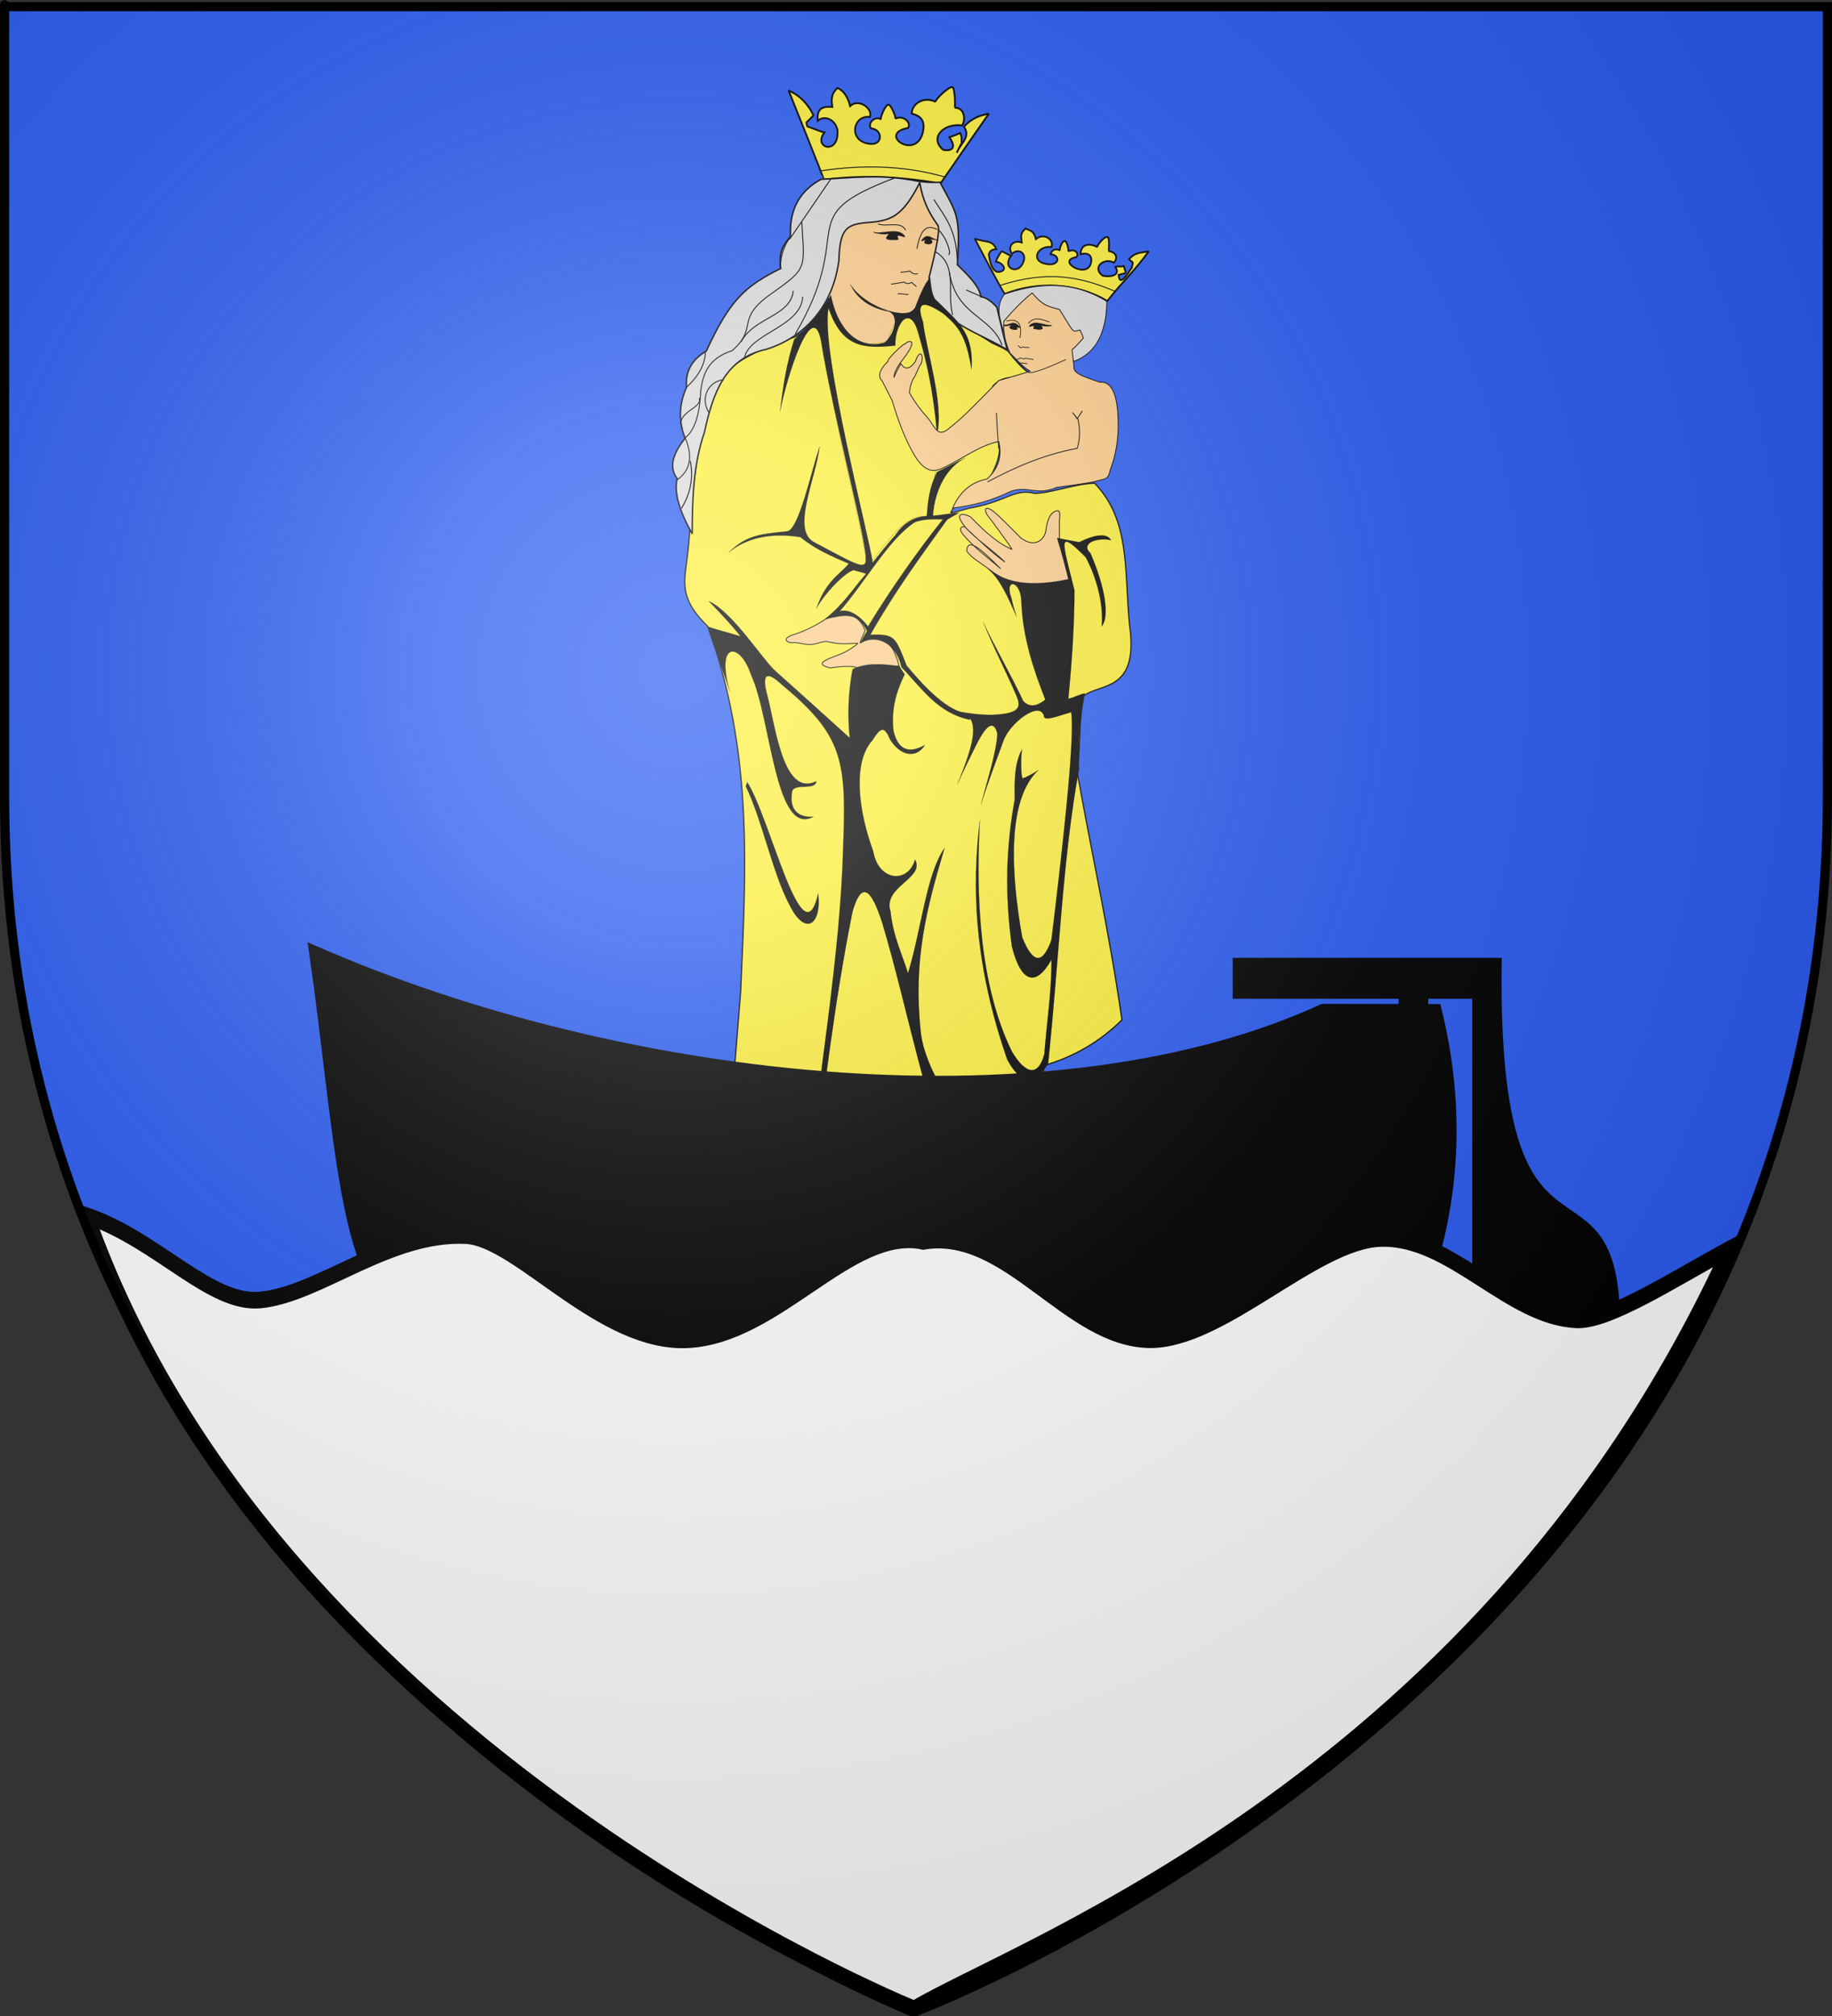 <?xml version="1.0" encoding="UTF-8" standalone="no"?>
<svg
   xmlns:dc="http://purl.org/dc/elements/1.1/"
   xmlns:cc="http://creativecommons.org/ns#"
   xmlns:rdf="http://www.w3.org/1999/02/22-rdf-syntax-ns#"
   xmlns:svg="http://www.w3.org/2000/svg"
   xmlns="http://www.w3.org/2000/svg"
   xmlns:xlink="http://www.w3.org/1999/xlink"
   xmlns:sodipodi="http://sodipodi.sourceforge.net/DTD/sodipodi-0.dtd"
   xmlns:inkscape="http://www.inkscape.org/namespaces/inkscape"
   height="660"
   width="600"
   version="1.0"
   id="svg2"
   sodipodi:version="0.32"
   inkscape:version="0.46"
   sodipodi:docname="Blason Brunembert.svg"
   sodipodi:docbase="D:\Mes documents\Renaud-Notre Lapin"
   inkscape:export-filename="/Users/olivier/Desktop/Blason Rouge/Blason_Vide_3D.png"
   inkscape:export-xdpi="144"
   inkscape:export-ydpi="144"
   inkscape:output_extension="org.inkscape.output.svg.inkscape">
  <rect width="100%" height="100%" fill="#333333" stroke="none"/>
  <sodipodi:namedview
     inkscape:window-height="712"
     inkscape:window-width="1024"
     inkscape:pageshadow="2"
     inkscape:pageopacity="0.0"
     guidetolerance="10.0"
     gridtolerance="10.0"
     objecttolerance="10.0"
     borderopacity="1.0"
     bordercolor="#666666"
     pagecolor="#ffffff"
     id="base"
     showgrid="false"
     height="660px"
     inkscape:zoom="0.76772504"
     inkscape:cx="298.79871"
     inkscape:cy="362.95051"
     inkscape:window-x="58"
     inkscape:window-y="207"
     inkscape:current-layer="g3452" />
  <desc
     id="desc4">Flag of Canton of Valais (Wallis)</desc>
  <defs
     id="defs6">
    <inkscape:perspective
       sodipodi:type="inkscape:persp3d"
       inkscape:vp_x="0 : 330 : 1"
       inkscape:vp_y="0 : 1000 : 0"
       inkscape:vp_z="600 : 330 : 1"
       inkscape:persp3d-origin="300 : 220 : 1"
       id="perspective35" />
    <linearGradient
       id="linearGradient2893">
      <stop
         style="stop-color:white;stop-opacity:0.314;"
         offset="0"
         id="stop2895" />
      <stop
         id="stop2897"
         offset="0.19"
         style="stop-color:white;stop-opacity:0.251;" />
      <stop
         style="stop-color:#6b6b6b;stop-opacity:0.125;"
         offset="0.6"
         id="stop2901" />
      <stop
         style="stop-color:black;stop-opacity:0.125;"
         offset="1"
         id="stop2899" />
    </linearGradient>
    <linearGradient
       id="linearGradient2885">
      <stop
         id="stop2887"
         offset="0"
         style="stop-color:white;stop-opacity:1;" />
      <stop
         style="stop-color:white;stop-opacity:1;"
         offset="0.229"
         id="stop2891" />
      <stop
         id="stop2889"
         offset="1"
         style="stop-color:black;stop-opacity:1;" />
    </linearGradient>
    <linearGradient
       id="linearGradient2955">
      <stop
         id="stop2867"
         offset="0"
         style="stop-color:#fd0000;stop-opacity:1;" />
      <stop
         style="stop-color:#e77275;stop-opacity:0.659;"
         offset="0.5"
         id="stop2873" />
      <stop
         style="stop-color:black;stop-opacity:0.323;"
         offset="1"
         id="stop2959" />
    </linearGradient>
    <radialGradient
       inkscape:collect="always"
       xlink:href="#linearGradient2955"
       id="radialGradient2961"
       cx="225.524"
       cy="218.901"
       fx="225.524"
       fy="218.901"
       r="300"
       gradientTransform="matrix(-4.167939e-4,2.183,-1.884,-3.599562e-4,615.597,-289.121)"
       gradientUnits="userSpaceOnUse" />
    <polygon
       id="star"
       transform="scale(53,53)"
       points="0,-1 0.588,0.809 -0.951,-0.309 0.951,-0.309 -0.588,0.809 0,-1 " />
    <clipPath
       id="clip">
      <path
         d="M 0,-200 L 0,600 L 300,600 L 300,-200 L 0,-200 z "
         id="path10" />
    </clipPath>
    <radialGradient
       inkscape:collect="always"
       xlink:href="#linearGradient2955"
       id="radialGradient1911"
       gradientUnits="userSpaceOnUse"
       gradientTransform="matrix(-4.167939e-4,2.183,-1.884,-3.599562e-4,615.597,-289.121)"
       cx="225.524"
       cy="218.901"
       fx="225.524"
       fy="218.901"
       r="300" />
    <radialGradient
       inkscape:collect="always"
       xlink:href="#linearGradient2955"
       id="radialGradient2865"
       gradientUnits="userSpaceOnUse"
       gradientTransform="matrix(0,1.749,-1.593,-1.049767e-7,551.788,-191.29)"
       cx="225.524"
       cy="218.901"
       fx="225.524"
       fy="218.901"
       r="300" />
    <radialGradient
       inkscape:collect="always"
       xlink:href="#linearGradient2955"
       id="radialGradient2871"
       gradientUnits="userSpaceOnUse"
       gradientTransform="matrix(0,1.386,-1.323,-5.741131e-8,-158.082,-109.541)"
       cx="225.524"
       cy="218.901"
       fx="225.524"
       fy="218.901"
       r="300" />
    <radialGradient
       inkscape:collect="always"
       xlink:href="#linearGradient2893"
       id="radialGradient3163"
       gradientUnits="userSpaceOnUse"
       gradientTransform="matrix(1.353,0,0,1.349,-77.629,-85.747)"
       cx="221.445"
       cy="226.331"
       fx="221.445"
       fy="226.331"
       r="300" />
    <linearGradient
       id="linearGradient4903">
      <stop
         style="stop-color:#ffffff;stop-opacity:0.314"
         offset="0"
         id="stop4905" />
      <stop
         style="stop-color:#ffffff;stop-opacity:0.251"
         offset="0.19"
         id="stop4907" />
      <stop
         style="stop-color:#6b6b6b;stop-opacity:0.125"
         offset="0.6"
         id="stop4909" />
      <stop
         style="stop-color:#000000;stop-opacity:0.125"
         offset="1"
         id="stop4911" />
    </linearGradient>
    <linearGradient
       id="linearGradient4895">
      <stop
         style="stop-color:#ffffff;stop-opacity:1"
         offset="0"
         id="stop4897" />
      <stop
         style="stop-color:#ffffff;stop-opacity:1"
         offset="0.229"
         id="stop4899" />
      <stop
         style="stop-color:#000000;stop-opacity:1"
         offset="1"
         id="stop4901" />
    </linearGradient>
    <linearGradient
       id="linearGradient4887">
      <stop
         style="stop-color:#fd0000;stop-opacity:1"
         offset="0"
         id="stop4889" />
      <stop
         style="stop-color:#e77275;stop-opacity:0.659"
         offset="0.5"
         id="stop4891" />
      <stop
         style="stop-color:#000000;stop-opacity:0.323"
         offset="1"
         id="stop4893" />
    </linearGradient>
    <radialGradient
       cx="225.524"
       cy="218.901"
       r="300"
       fx="225.524"
       fy="218.901"
       id="radialGradient4885"
       xlink:href="#linearGradient2955"
       gradientUnits="userSpaceOnUse"
       gradientTransform="matrix(-4.167939e-4,2.183,-1.884,-3.599562e-4,615.597,-289.121)" />
    <polygon
       points="0,-1 0.588,0.809 -0.951,-0.309 0.951,-0.309 -0.588,0.809 0,-1 "
       transform="scale(53,53)"
       id="polygon4883" />
    <clipPath
       id="clipPath4879">
      <path
         d="M 0,-200 L 0,600 L 300,600 L 300,-200 L 0,-200 z "
         id="path4881" />
    </clipPath>
    <radialGradient
       cx="225.524"
       cy="218.901"
       r="300"
       fx="225.524"
       fy="218.901"
       id="radialGradient4877"
       xlink:href="#linearGradient2955"
       gradientUnits="userSpaceOnUse"
       gradientTransform="matrix(-4.167939e-4,2.183,-1.884,-3.599562e-4,615.597,-289.121)" />
    <radialGradient
       cx="225.524"
       cy="218.901"
       r="300"
       fx="225.524"
       fy="218.901"
       id="radialGradient4875"
       xlink:href="#linearGradient2955"
       gradientUnits="userSpaceOnUse"
       gradientTransform="matrix(0,1.749,-1.593,-1.049767e-7,551.788,-191.29)" />
    <radialGradient
       cx="225.524"
       cy="218.901"
       r="300"
       fx="225.524"
       fy="218.901"
       id="radialGradient4873"
       xlink:href="#linearGradient2955"
       gradientUnits="userSpaceOnUse"
       gradientTransform="matrix(0,1.386,-1.323,-5.741131e-8,-158.082,-109.541)" />
    <radialGradient
       cx="221.445"
       cy="226.331"
       r="300"
       fx="221.445"
       fy="226.331"
       id="radialGradient4871"
       xlink:href="#linearGradient2893"
       gradientUnits="userSpaceOnUse"
       gradientTransform="matrix(1.353,0,0,1.349,-77.629,-85.747)" />
    <radialGradient
       cx="225.524"
       cy="218.901"
       r="300"
       fx="225.524"
       fy="218.901"
       id="radialGradient2249"
       xlink:href="#linearGradient2955"
       gradientUnits="userSpaceOnUse"
       gradientTransform="matrix(0,1.386,-1.323,-5.741131e-8,-158.082,-109.541)" />
    <radialGradient
       cx="225.524"
       cy="218.901"
       r="300"
       fx="225.524"
       fy="218.901"
       id="radialGradient2247"
       xlink:href="#linearGradient2955"
       gradientUnits="userSpaceOnUse"
       gradientTransform="matrix(0,1.749,-1.593,-1.049767e-7,551.788,-191.29)" />
    <radialGradient
       cx="225.524"
       cy="218.901"
       r="300"
       fx="225.524"
       fy="218.901"
       id="radialGradient2245"
       xlink:href="#linearGradient2955"
       gradientUnits="userSpaceOnUse"
       gradientTransform="matrix(-4.167939e-4,2.183,-1.884,-3.599562e-4,615.597,-289.121)" />
    <clipPath
       id="clipPath2241">
      <path
         d="M 0,-200 L 0,600 L 300,600 L 300,-200 L 0,-200 z "
         id="path2243" />
    </clipPath>
    <polygon
       points="0,-1 0.588,0.809 -0.951,-0.309 0.951,-0.309 -0.588,0.809 0,-1 "
       transform="scale(53,53)"
       id="polygon2239" />
    <radialGradient
       cx="225.524"
       cy="218.901"
       r="300"
       fx="225.524"
       fy="218.901"
       id="radialGradient2237"
       xlink:href="#linearGradient2955"
       gradientUnits="userSpaceOnUse"
       gradientTransform="matrix(-4.167939e-4,2.183,-1.884,-3.599562e-4,615.597,-289.121)" />
    <linearGradient
       id="linearGradient2229">
      <stop
         style="stop-color:#fd0000;stop-opacity:1"
         offset="0"
         id="stop2231" />
      <stop
         style="stop-color:#e77275;stop-opacity:0.659"
         offset="0.5"
         id="stop2233" />
      <stop
         style="stop-color:#000000;stop-opacity:0.323"
         offset="1"
         id="stop2235" />
    </linearGradient>
    <linearGradient
       id="linearGradient2221">
      <stop
         style="stop-color:#ffffff;stop-opacity:1"
         offset="0"
         id="stop2223" />
      <stop
         style="stop-color:#ffffff;stop-opacity:1"
         offset="0.229"
         id="stop2225" />
      <stop
         style="stop-color:#000000;stop-opacity:1"
         offset="1"
         id="stop2227" />
    </linearGradient>
    <linearGradient
       id="linearGradient2211">
      <stop
         style="stop-color:#ffffff;stop-opacity:0.314"
         offset="0"
         id="stop2213" />
      <stop
         style="stop-color:#ffffff;stop-opacity:0.251"
         offset="0.19"
         id="stop2215" />
      <stop
         style="stop-color:#6b6b6b;stop-opacity:0.125"
         offset="0.6"
         id="stop2217" />
      <stop
         style="stop-color:#000000;stop-opacity:0.125"
         offset="1"
         id="stop2219" />
    </linearGradient>
    <radialGradient
       cx="221.445"
       cy="226.331"
       r="300"
       fx="221.445"
       fy="226.331"
       id="radialGradient2272"
       xlink:href="#linearGradient2893"
       gradientUnits="userSpaceOnUse"
       gradientTransform="matrix(1.353,0,0,1.349,-79.129,-84.247)" />
    <radialGradient
       cx="221.445"
       cy="226.331"
       r="300"
       fx="221.445"
       fy="226.331"
       id="radialGradient2345"
       xlink:href="#linearGradient2893"
       gradientUnits="userSpaceOnUse"
       gradientTransform="matrix(1.353,0,0,1.349,-79.129,-84.247)" />
    <radialGradient
       inkscape:collect="always"
       xlink:href="#linearGradient2893"
       id="radialGradient2348"
       gradientUnits="userSpaceOnUse"
       gradientTransform="matrix(1.353,0,0,1.349,-79.129,-84.247)"
       cx="221.445"
       cy="226.331"
       fx="221.445"
       fy="226.331"
       r="300" />
    <radialGradient
       inkscape:collect="always"
       xlink:href="#linearGradient2893"
       id="radialGradient2351"
       gradientUnits="userSpaceOnUse"
       gradientTransform="matrix(1.353,0,0,1.349,-79.129,-84.247)"
       cx="221.445"
       cy="226.331"
       fx="221.445"
       fy="226.331"
       r="300" />
    <radialGradient
       inkscape:collect="always"
       xlink:href="#linearGradient2893"
       id="radialGradient2276"
       gradientUnits="userSpaceOnUse"
       gradientTransform="matrix(1.353,0,0,1.349,271.823,-78.136)"
       cx="221.445"
       cy="226.331"
       fx="221.445"
       fy="226.331"
       r="300" />
    <inkscape:perspective
       id="perspective77"
       inkscape:persp3d-origin="372.04724 : 350.78739 : 1"
       inkscape:vp_z="744.09448 : 526.18109 : 1"
       inkscape:vp_y="0 : 1000 : 0"
       inkscape:vp_x="0 : 526.18109 : 1"
       sodipodi:type="inkscape:persp3d" />
    <radialGradient
       gradientTransform="matrix(1.353,0,0,1.349,-77.629,-85.747)"
       gradientUnits="userSpaceOnUse"
       xlink:href="#linearGradient2893"
       id="radialGradient5076"
       fy="226.331"
       fx="221.445"
       r="300"
       cy="226.331"
       cx="221.445" />
    <radialGradient
       gradientTransform="matrix(0,1.386,-1.323,-5.741131e-8,-158.082,-109.541)"
       gradientUnits="userSpaceOnUse"
       xlink:href="#linearGradient2955"
       id="radialGradient5074"
       fy="218.901"
       fx="225.524"
       r="300"
       cy="218.901"
       cx="225.524" />
    <radialGradient
       gradientTransform="matrix(0,1.749,-1.593,-1.049767e-7,551.788,-191.29)"
       gradientUnits="userSpaceOnUse"
       xlink:href="#linearGradient2955"
       id="radialGradient5072"
       fy="218.901"
       fx="225.524"
       r="300"
       cy="218.901"
       cx="225.524" />
    <radialGradient
       gradientTransform="matrix(-4.167939e-4,2.183,-1.884,-3.599562e-4,615.597,-289.121)"
       gradientUnits="userSpaceOnUse"
       xlink:href="#linearGradient2955"
       id="radialGradient5070"
       fy="218.901"
       fx="225.524"
       r="300"
       cy="218.901"
       cx="225.524" />
    <clipPath
       id="clipPath5066">
      <path
         id="path5068"
         d="M 0,-200 L 0,600 L 300,600 L 300,-200 L 0,-200 z " />
    </clipPath>
    <polygon
       id="polygon5064"
       transform="scale(53,53)"
       points="0,-1 0.588,0.809 -0.951,-0.309 0.951,-0.309 -0.588,0.809 0,-1 " />
    <radialGradient
       gradientTransform="matrix(-4.167939e-4,2.183,-1.884,-3.599562e-4,615.597,-289.121)"
       gradientUnits="userSpaceOnUse"
       xlink:href="#linearGradient2955"
       id="radialGradient5062"
       fy="218.901"
       fx="225.524"
       r="300"
       cy="218.901"
       cx="225.524" />
    <linearGradient
       id="linearGradient5054">
      <stop
         id="stop5056"
         offset="0"
         style="stop-color:#fd0000;stop-opacity:1" />
      <stop
         id="stop5058"
         offset="0.5"
         style="stop-color:#e77275;stop-opacity:0.659" />
      <stop
         id="stop5060"
         offset="1"
         style="stop-color:#000000;stop-opacity:0.323" />
    </linearGradient>
    <linearGradient
       id="linearGradient5046">
      <stop
         id="stop5048"
         offset="0"
         style="stop-color:#ffffff;stop-opacity:1" />
      <stop
         id="stop5050"
         offset="0.229"
         style="stop-color:#ffffff;stop-opacity:1" />
      <stop
         id="stop5052"
         offset="1"
         style="stop-color:#000000;stop-opacity:1" />
    </linearGradient>
    <linearGradient
       id="linearGradient5036">
      <stop
         id="stop5038"
         offset="0"
         style="stop-color:#ffffff;stop-opacity:0.314" />
      <stop
         id="stop5040"
         offset="0.19"
         style="stop-color:#ffffff;stop-opacity:0.251" />
      <stop
         id="stop5042"
         offset="0.6"
         style="stop-color:#6b6b6b;stop-opacity:0.125" />
      <stop
         id="stop5044"
         offset="1"
         style="stop-color:#000000;stop-opacity:0.125" />
    </linearGradient>
    <inkscape:perspective
       id="perspective85"
       inkscape:persp3d-origin="300 : 220 : 1"
       inkscape:vp_z="600 : 330 : 1"
       inkscape:vp_y="0 : 1000 : 0"
       inkscape:vp_x="0 : 330 : 1"
       sodipodi:type="inkscape:persp3d" />
  </defs>
  <g
     inkscape:groupmode="layer"
     id="layer3"
     inkscape:label="Fond écu"
     style="display:inline">
    <path
       id="path2855"
       style="fill:#2b5df2;fill-opacity:1;fill-rule:evenodd;stroke:none;stroke-width:1px;stroke-linecap:butt;stroke-linejoin:miter;stroke-opacity:1"
       d="M 300,658.5 C 300,658.5 598.5,546.18 598.5,260.728 C 598.5,-24.723 598.5,2.176 598.5,2.176 L 1.5,2.176 L 1.5,260.728 C 1.5,546.18 300,658.5 300,658.5 z "
       sodipodi:nodetypes="cccccc" />
    <g
       transform="translate(-798.76,-788.827)"
       id="g3473">
      <g
         id="g3452">
        <g
           id="g5177"
           transform="translate(18.236,-1.303)">
          <path
             style="fill:#fcef3c;fill-rule:evenodd;stroke:#000000;stroke-width:0.593;stroke-miterlimit:2.414"
             id="path36"
             d="M 1050.342,848.973 C 1050.496,848.835 1038.793,819.758 1038.793,819.758 C 1042.335,821.274 1045.107,824.03 1046.954,827.889 C 1046.184,828.715 1045.415,829.542 1044.645,830.231 C 1044.645,830.231 1044.799,831.609 1045.107,831.609 C 1045.415,831.609 1050.188,833.539 1050.496,833.539 C 1046.646,838.638 1055.423,841.118 1054.807,832.712 C 1054.037,829.129 1050.496,827.751 1048.34,829.68 C 1048.032,825.821 1049.572,824.857 1053.114,825.132 C 1052.652,822.376 1052.96,820.585 1054.807,818.931 C 1056.809,819.758 1058.195,821.825 1058.965,824.857 C 1061.583,822.238 1066.51,825.546 1065.432,828.44 C 1059.735,827.613 1058.041,836.846 1065.894,837.259 C 1069.744,837.397 1069.59,832.436 1065.74,832.161 C 1064.508,830.231 1067.434,827.889 1069.128,829.267 C 1068.512,828.853 1070.668,824.168 1071.438,824.443 C 1072.053,823.892 1074.055,828.302 1073.747,828.991 C 1076.519,827.613 1079.137,830.507 1077.905,832.023 C 1067.588,833.952 1080.83,843.047 1082.832,833.125 C 1083.448,829.818 1082.37,828.164 1079.137,827.337 C 1079.137,824.03 1083.14,821.549 1086.99,823.479 C 1086.528,822.927 1091.301,818.38 1092.379,818.655 C 1093.303,818.518 1093.457,825.408 1093.149,825.408 C 1096.537,825.27 1096.845,829.542 1095.613,831.196 C 1089.3,830.369 1084.834,835.468 1089.453,839.189 C 1092.533,839.74 1093.765,838.362 1091.455,835.055 C 1093.919,834.228 1093.611,834.228 1094.997,833.676 C 1095.613,835.055 1095.459,835.606 1095.459,836.984 C 1094.997,837.811 1094.227,839.327 1093.919,840.153 C 1094.689,837.397 1098.692,835.192 1096.229,831.609 C 1098.846,828.715 1101.618,827.889 1104.39,827.337 C 1099,835.055 1093.765,842.634 1088.53,850.213 C 1076.057,848.008 1062.968,847.319 1050.342,848.973 L 1050.342,848.973 z"
             stroke-miterlimit="2.414"
             clip-rule="evenodd" />
          <path
             style="fill:#fcef3c;fill-rule:evenodd;stroke:#000000;stroke-width:0.573;stroke-miterlimit:2.414"
             id="path38"
             d="M 1109.625,886.319 C 1109.471,886.87 1099.77,868.266 1099.77,868.266 C 1103.62,869.644 1105.468,868.542 1106.853,871.711 C 1106.083,871.849 1104.852,871.711 1104.39,873.365 C 1104.39,874.054 1105.16,879.566 1107.777,879.153 C 1111.011,878.602 1108.547,875.846 1106.699,875.846 C 1107.161,874.192 1108.547,872.4 1108.547,872.4 C 1108.855,872.4 1111.473,873.916 1111.627,873.916 C 1108.393,878.188 1114.707,880.669 1115.938,875.019 C 1116.246,872.4 1113.629,871.574 1111.935,873.227 C 1110.395,870.884 1112.243,868.542 1115.168,869.506 C 1114.861,867.164 1114.707,866.475 1116.4,864.959 C 1118.094,865.648 1119.172,865.786 1119.788,868.404 C 1122.406,866.199 1125.793,868.542 1124.869,871.022 C 1120.096,870.333 1117.478,876.259 1124.254,876.672 C 1127.487,876.81 1127.795,873.641 1124.561,873.365 C 1125.177,871.711 1126.255,871.436 1127.795,872.125 C 1127.179,871.849 1128.565,868.68 1129.181,869.093 C 1129.797,868.542 1130.567,871.849 1130.413,872.4 C 1132.415,871.436 1134.108,872.952 1133.031,874.33 C 1126.255,875.432 1136.572,881.633 1137.804,876.259 C 1138.42,873.778 1136.88,872.676 1134.416,873.365 C 1134.416,870.471 1136.726,869.369 1139.96,871.022 C 1139.652,870.471 1142.269,867.439 1143.193,867.715 C 1143.963,867.577 1143.809,872.263 1143.501,872.263 C 1146.427,872.814 1146.581,874.743 1145.349,876.121 C 1142.269,874.33 1137.958,877.637 1141.653,880.393 C 1144.271,880.944 1147.659,880.255 1145.811,877.499 C 1147.043,877.086 1147.197,877.637 1148.583,877.224 C 1149.353,880.118 1149.814,879.291 1146.889,880.118 C 1147.197,884.39 1149.968,879.429 1151.2,877.775 C 1151.816,875.432 1151.508,876.259 1150.276,875.019 C 1152.432,872.538 1154.28,872.952 1156.744,872.4 C 1152.124,878.877 1148.121,882.323 1143.193,888.662 C 1132.877,882.598 1120.404,882.185 1109.625,886.319 L 1109.625,886.319 z"
             stroke-miterlimit="2.414"
             clip-rule="evenodd" />
          <line
             style="fill:none;stroke:#000000;stroke-width:0.039;stroke-miterlimit:2.414"
             id="line40"
             y2="924.492"
             x2="1012.924"
             y1="913.467"
             x1="1018.159"
             stroke-miterlimit="2.414" />
          <path
             style="fill:none;fill-rule:evenodd;stroke:#000000;stroke-width:0.039;stroke-miterlimit:2.414"
             id="path42"
             d="M 1117.478,991.879 C 1116.708,983.749 1119.48,984.3 1122.56,982.646 C 1129.335,981.268 1131.491,982.784 1131.029,992.155 C 1131.029,1000.148 1130.567,1008.692 1129.027,1016.685 C 1128.257,1021.508 1125.485,1021.095 1123.792,1016.547 C 1120.25,1008.83 1118.556,1000.286 1117.478,991.879 L 1117.478,991.879 z"
             stroke-miterlimit="2.414"
             clip-rule="evenodd" />
          <path
             style="fill:#fcef3c;fill-rule:evenodd;stroke:#000000;stroke-width:0.395;stroke-miterlimit:2.414"
             id="path44"
             d="M 1103.928,948.057 C 1112.397,933.173 1104.39,935.378 1105.622,916.637 C 1107.469,914.569 1109.625,913.605 1112.551,913.743 C 1112.551,913.743 1117.632,912.64 1117.632,912.089 C 1116.092,911.813 1111.781,906.577 1110.857,905.336 C 1110.857,904.785 1105.468,902.442 1105.468,902.442 C 1101.772,900.1 1098.23,897.895 1094.535,895.552 C 1090.839,892.934 1086.836,889.626 1083.294,887.008 C 1080.215,891.556 1077.443,894.45 1074.825,893.347 C 1073.593,896.654 1072.207,899.824 1070.976,903.131 C 1060.967,904.923 1053.268,898.033 1051.574,889.626 C 1050.034,892.107 1046.8,897.619 1040.641,900.513 C 1013.848,909.884 1017.39,914.156 1012.308,925.318 C 1006.765,942.958 1007.535,958.806 1005.225,975.48 C 1004.301,982.095 1004.147,987.332 1012.308,995.187 C 1027.399,1036.667 1024.781,1075.253 1023.087,1114.942 C 1021.547,1133.546 1020.161,1152.287 1018.621,1170.891 C 1049.11,1188.117 1084.372,1187.566 1115.476,1182.33 C 1117.786,1167.86 1120.25,1153.39 1122.56,1138.92 C 1132.107,1136.164 1140.73,1131.203 1147.967,1124.037 C 1143.963,1095.786 1138.112,1069.879 1133.338,1043.006 C 1134.262,1034.738 1134.108,1026.607 1134.878,1018.476 C 1139.96,1013.378 1153.818,1017.649 1150.43,994.498 C 1148.737,976.721 1150.738,960.459 1139.036,948.332 C 1132.569,948.47 1124.715,951.64 1119.326,951.64 C 1113.013,949.986 1110.087,954.12 1099.616,956.187 C 1097.768,956.325 1091.609,958.53 1091.917,957.841 C 1095.459,952.053 1099,948.057 1103.928,948.057 L 1103.928,948.057 z"
             stroke-miterlimit="2.414"
             clip-rule="evenodd" />
          <path
             style="fill:#fdcc8a;fill-rule:evenodd;stroke:#000000;stroke-width:0.277;stroke-miterlimit:2.414"
             id="path46"
             d="M 1104.39,976.445 C 1101.926,974.516 1098.692,972.862 1097.153,970.519 C 1097.306,965.145 1103.62,971.76 1108.239,976.307 C 1103.774,972.449 1099.154,969.003 1096.075,965.283 C 1094.535,963.629 1094.997,962.389 1096.383,962.526 C 1101.002,966.799 1105.16,970.933 1109.625,974.102 C 1104.852,969.417 1096.999,964.594 1094.997,960.184 C 1094.073,957.979 1096.383,958.254 1098.384,959.357 C 1100.848,961.837 1106.237,967.625 1111.935,969.968 C 1111.781,969.279 1103.928,958.668 1104.082,959.081 C 1102.542,956.876 1103.158,955.223 1106.391,957.979 C 1106.699,957.979 1114.861,966.247 1114.861,966.247 C 1119.326,969.555 1122.252,967.074 1123.022,964.18 C 1123.484,959.633 1124.869,957.841 1126.409,957.428 C 1127.641,957.014 1127.795,958.117 1127.487,960.459 C 1127.487,962.802 1127.487,964.318 1127.487,966.661 C 1128.565,971.346 1129.643,975.894 1130.875,980.579 C 1121.636,982.371 1114.553,984.3 1104.39,976.445 L 1104.39,976.445 z"
             stroke-miterlimit="2.414"
             clip-rule="evenodd" />
          <path
             style="fill:#fdcc8a;fill-rule:evenodd;stroke:#000000;stroke-width:0.277;stroke-miterlimit:2.414"
             id="path48"
             d="M 1050.65,992.982 C 1047.724,994.911 1044.491,996.565 1040.333,997.943 C 1037.869,998.632 1036.945,1000.01 1039.563,1000.561 C 1042.489,1000.148 1044.183,1001.802 1047.878,1000.837 C 1051.574,999.872 1050.188,1000.01 1054.037,1000.699 C 1057.887,1001.25 1061.891,1000.424 1061.429,1000.837 C 1058.503,1003.317 1055.885,1004.282 1053.268,1005.247 C 1048.956,1006.9 1048.648,1007.865 1052.498,1008.83 C 1054.499,1008.416 1059.735,1007.865 1061.583,1008.83 C 1066.202,1008.692 1070.36,1008.279 1074.979,1008.141 C 1073.131,1000.561 1069.282,996.427 1062.199,1000.561 C 1062.66,999.183 1063.276,997.943 1063.892,996.565 C 1061.891,991.466 1057.887,989.399 1050.65,992.982 L 1050.65,992.982 z"
             stroke-miterlimit="2.414"
             clip-rule="evenodd" />
          <path
             style="fill:none;fill-rule:evenodd;stroke:#000000;stroke-width:0.316;stroke-miterlimit:2.414"
             id="path50"
             d="M 1049.264,846.079 C 1063.738,843.874 1077.443,844.425 1090.223,848.146"
             stroke-miterlimit="2.414"
             clip-rule="evenodd" />
          <path
             style="fill:none;fill-rule:evenodd;stroke:#000000;stroke-width:0.303;stroke-miterlimit:2.414"
             id="path52"
             d="M 1108.085,883.563 C 1123.484,878.602 1134.262,880.531 1145.965,885.63"
             stroke-miterlimit="2.414"
             clip-rule="evenodd" />
          <path
             style="fill:#fdcc8a;fill-rule:evenodd;stroke:#000000;stroke-width:0.316;stroke-miterlimit:2.414"
             id="path54"
             d="M 1081.754,849.938 C 1072.977,855.037 1064.2,860.135 1055.423,865.097 C 1054.191,872.263 1052.806,879.566 1051.42,886.87 C 1055.423,901.064 1062.352,905.336 1070.976,902.58 C 1072.515,899.548 1073.901,896.654 1075.441,893.623 C 1080.061,893.209 1082.216,888.799 1084.526,883.838 C 1086.528,877.361 1088.684,870.884 1090.839,864.408 C 1087.76,859.584 1084.834,854.761 1081.754,849.938 L 1081.754,849.938 z"
             stroke-miterlimit="2.414"
             clip-rule="evenodd" />
          <path
             style="fill:#dbdbdb;fill-rule:evenodd;stroke:#000000;stroke-width:0.474;stroke-miterlimit:2.414"
             id="path56"
             d="M 1081.446,849.524 C 1069.128,846.906 1059.273,848.422 1049.418,848.835 C 1041.565,853.107 1039.101,859.722 1039.409,867.439 C 1037.099,870.609 1035.56,871.987 1036.176,878.05 C 1024.473,883.838 1019.545,888.386 1011.846,905.061 C 1008.767,906.852 1004.763,910.297 1005.379,916.912 C 1002.761,922.7 1002.761,928.35 1004.917,933.587 C 1001.067,938.41 999.374,942.958 1002.299,946.816 C 1001.221,951.226 1002.915,957.29 1007.227,964.869 C 1007.227,953.156 1007.689,941.855 1011.23,931.658 C 1014.002,918.842 1018.006,907.403 1031.402,904.51 C 1040.179,901.891 1052.806,893.898 1055.269,875.432 C 1055.577,865.234 1057.579,863.718 1064.046,863.029 C 1072.207,862.478 1075.903,861.376 1081.754,849.938 C 1082.678,855.45 1084.526,859.446 1087.452,863.581 C 1088.684,864.408 1087.298,871.16 1084.834,880.807 C 1084.68,894.725 1099.77,898.17 1110.395,904.647 C 1109.163,900.1 1108.085,895.139 1107.007,890.729 C 1105.16,888.662 1103.312,887.421 1101.772,887.284 C 1101.31,883.976 1097.922,880.531 1094.073,876.81 C 1094.997,860.411 1094.227,860.687 1088.376,849.8 C 1086.22,849.938 1083.756,849.8 1081.446,849.524 L 1081.446,849.524 z"
             stroke-miterlimit="2.414"
             clip-rule="evenodd" />
          <path
             style="fill:none;fill-rule:evenodd;stroke:#000000;stroke-width:0.356;stroke-miterlimit:2.414"
             id="path58"
             d="M 1003.685,956.601 C 1006.611,951.778 1007.689,946.816 1006.611,941.029"
             stroke-miterlimit="2.414"
             clip-rule="evenodd" />
          <path
             style="fill:none;fill-rule:evenodd;stroke:#000000;stroke-width:0.316;stroke-miterlimit:2.414"
             id="path60"
             d="M 1002.299,947.23 C 1006.611,944.198 1007.535,939.513 1004.917,933.449 C 1007.843,931.244 1009.691,926.283 1009.999,918.152 C 1010.768,912.64 1012.308,907.541 1020.315,904.923 C 1029.092,897.206 1021.085,894.725 1033.096,886.319 C 1045.107,877.775 1044.029,878.326 1043.105,862.754"
             stroke-miterlimit="2.414"
             clip-rule="evenodd" />
          <path
             style="fill:none;fill-rule:evenodd;stroke:#000000;stroke-width:0.316;stroke-miterlimit:2.414"
             id="path62"
             d="M 1011.538,905.474 C 1011.384,909.608 1009.229,913.329 1005.379,916.912"
             stroke-miterlimit="2.414"
             clip-rule="evenodd" />
          <path
             style="fill:none;fill-rule:evenodd;stroke:#000000;stroke-width:0.316;stroke-miterlimit:2.414"
             id="path64"
             d="M 1023.241,902.029 C 1027.553,893.898 1039.409,893.761 1040.333,885.354"
             stroke-miterlimit="2.414"
             clip-rule="evenodd" />
          <path
             style="fill:none;fill-rule:evenodd;stroke:#000000;stroke-width:0.316;stroke-miterlimit:2.414"
             id="path66"
             d="M 1024.319,907.403 C 1025.705,899.273 1042.951,897.206 1043.413,887.284"
             stroke-miterlimit="2.414"
             clip-rule="evenodd" />
          <path
             style="fill:none;fill-rule:evenodd;stroke:#000000;stroke-width:0.316;stroke-miterlimit:2.414"
             id="path68"
             d="M 1017.544,914.432 C 1012.462,914.983 1009.691,920.495 1012.77,925.318"
             stroke-miterlimit="2.414"
             clip-rule="evenodd" />
          <path
             style="fill:none;fill-rule:evenodd;stroke:#000000;stroke-width:0.316;stroke-miterlimit:2.414"
             id="path70"
             d="M 1003.993,930.28 C 1001.529,925.043 1010.768,923.803 1009.537,920.495"
             stroke-miterlimit="2.414"
             clip-rule="evenodd" />
          <path
             style="fill:none;fill-rule:evenodd;stroke:#000000;stroke-width:0.316;stroke-miterlimit:2.414"
             id="path72"
             d="M 1073.439,848.422 C 1038.947,861.514 1061.583,864.545 1040.949,899.548"
             stroke-miterlimit="2.414"
             clip-rule="evenodd" />
          <path
             style="fill:none;fill-rule:evenodd;stroke:#000000;stroke-width:0.316;stroke-miterlimit:2.414"
             id="path74"
             d="M 1052.652,848.697 L 1039.255,868.266 C 1038.639,868.128 1035.56,873.778 1036.33,878.188"
             stroke-miterlimit="2.414"
             clip-rule="evenodd" />
          <path
             style="fill:none;fill-rule:evenodd;stroke:#000000;stroke-width:0.316;stroke-miterlimit:2.414"
             id="path76"
             d="M 1086.374,855.45 C 1090.069,861.238 1093.611,865.097 1094.073,875.294"
             stroke-miterlimit="2.414"
             clip-rule="evenodd" />
          <path
             style="fill:none;fill-rule:evenodd;stroke:#000000;stroke-width:0.316;stroke-miterlimit:2.414"
             id="path78"
             d="M 1087.76,865.234 C 1090.685,867.991 1092.225,873.503 1091.147,873.503"
             stroke-miterlimit="2.414"
             clip-rule="evenodd" />
          <line
             style="fill:none;stroke:#000000;stroke-width:0.316;stroke-miterlimit:2.414"
             id="line80"
             y2="887.421"
             x2="1102.388"
             y1="885.079"
             x1="1096.998"
             stroke-miterlimit="2.414" />
          <path
             style="fill:none;fill-rule:evenodd;stroke:#000000;stroke-width:0.316;stroke-miterlimit:2.414"
             id="path82"
             d="M 1086.836,872.538 C 1094.381,876.81 1090.531,886.319 1092.533,893.209"
             stroke-miterlimit="2.414"
             clip-rule="evenodd" />
          <path
             style="fill:none;fill-rule:evenodd;stroke:#000000;stroke-width:0.316;stroke-miterlimit:2.414"
             id="path84"
             d="M 1091.455,879.291 C 1093.765,893.623 1105.16,893.485 1108.701,903.131"
             stroke-miterlimit="2.414"
             clip-rule="evenodd" />
          <path
             style="fill:none;fill-rule:evenodd;stroke:#000000;stroke-width:0.277;stroke-miterlimit:2.414"
             id="path86"
             d="M 1068.05,863.443 C 1070.976,864.545 1075.595,862.34 1077.135,865.51"
             stroke-miterlimit="2.414"
             clip-rule="evenodd" />
          <path
             style="fill-rule:evenodd;stroke:#000000;stroke-width:0.039;stroke-miterlimit:2.414"
             id="path88"
             d="M 1066.664,866.061 C 1069.128,867.026 1075.287,864.132 1076.981,867.715 C 1076.519,867.853 1075.287,867.164 1074.671,867.301 C 1074.209,867.439 1074.825,868.404 1074.825,868.542 C 1074.825,868.68 1071.284,868.955 1070.822,868.266 C 1070.36,867.577 1072.515,866.475 1070.976,866.75 C 1069.59,867.026 1066.048,866.337 1066.664,866.061 L 1066.664,866.061 z"
             stroke-miterlimit="2.414"
             clip-rule="evenodd" />
          <path
             style="fill-rule:evenodd;stroke:#000000;stroke-width:0.044;stroke-miterlimit:2.414"
             id="path90"
             d="M 1087.76,868.542 C 1085.758,868.817 1084.526,865.648 1082.216,868.955 C 1082.832,869.231 1083.448,868.542 1083.448,868.68 C 1083.448,868.817 1083.294,869.506 1083.294,869.644 C 1083.294,869.92 1085.142,870.471 1085.758,869.644 C 1086.374,868.817 1084.372,868.128 1085.912,868.542 C 1087.144,868.817 1088.222,868.817 1087.76,868.542 L 1087.76,868.542 z"
             stroke-miterlimit="2.414"
             clip-rule="evenodd" />
          <path
             style="fill:none;fill-rule:evenodd;stroke:#000000;stroke-width:0.277;stroke-miterlimit:2.414"
             id="path92"
             d="M 1075.441,879.291 C 1076.519,879.153 1077.289,879.153 1078.521,878.877 C 1079.445,879.842 1080.215,879.98 1081.138,879.704"
             stroke-miterlimit="2.414"
             clip-rule="evenodd" />
          <path
             style="fill:none;fill-rule:evenodd;stroke:#000000;stroke-width:0.277;stroke-miterlimit:2.414"
             id="path94"
             d="M 1080.83,871.574 C 1082.216,863.856 1084.834,863.994 1087.452,865.234"
             stroke-miterlimit="2.414"
             clip-rule="evenodd" />
          <path
             style="fill:none;fill-rule:evenodd;stroke:#000000;stroke-width:0.277;stroke-miterlimit:2.414"
             id="path96"
             d="M 1072.361,883.149 C 1073.747,883.012 1075.133,882.736 1076.673,882.46 C 1077.135,883.012 1077.905,883.149 1079.137,882.598 C 1079.599,883.012 1080.215,883.563 1080.676,883.976"
             stroke-miterlimit="2.414"
             clip-rule="evenodd" />
          <path
             style="fill:none;fill-rule:evenodd;stroke:#000000;stroke-width:0.277;stroke-miterlimit:2.414"
             id="path98"
             d="M 1074.517,886.319 C 1076.365,886.181 1077.443,886.732 1078.059,886.457"
             stroke-miterlimit="2.414"
             clip-rule="evenodd" />
          <path
             style="fill:#dbdbdb;fill-rule:evenodd;stroke:#000000;stroke-width:0.277;stroke-miterlimit:2.414"
             id="path100"
             d="M 1109.009,898.033 C 1108.085,894.587 1106.391,890.453 1109.471,886.457 C 1123.792,881.496 1134.262,883.425 1143.039,888.799 C 1142.885,899.273 1139.344,905.75 1132.415,908.368 C 1124.561,904.785 1116.708,901.34 1109.009,898.033 L 1109.009,898.033 z"
             stroke-miterlimit="2.414"
             clip-rule="evenodd" />
          <path
             style="fill-rule:evenodd;stroke:#000000;stroke-width:0.039;stroke-miterlimit:2.414"
             id="path102"
             d="M 1012.154,995.187 C 1014.464,1002.353 1017.236,1009.381 1019.545,1016.547 C 1014.772,999.597 1023.087,1000.561 1026.475,1011.035 C 1033.096,1025.229 1034.328,1064.504 1046.954,1057.476 C 1041.873,1057.889 1038.793,1055.133 1040.025,1048.932 C 1041.411,1046.589 1047.724,1048.932 1047.878,1045.9 C 1036.792,1051.274 1034.482,1027.158 1031.556,1016.685 C 1029.554,1008.279 1034.174,1011.999 1036.638,1014.342 C 1056.809,1031.017 1057.733,1039.285 1056.655,1067.674 C 1055.731,1103.09 1048.494,1143.192 1044.645,1180.951 C 1045.107,1180.951 1045.722,1180.951 1046.338,1180.951 C 1050.034,1149.945 1053.729,1118.525 1059.735,1088.62 C 1062.506,1078.974 1065.586,1080.214 1069.436,1092.203 C 1077.905,1120.454 1083.294,1152.425 1094.689,1177.368 C 1092.995,1170.616 1089.607,1163.726 1088.684,1156.973 C 1085.142,1148.429 1087.298,1147.74 1092.995,1155.181 C 1097.306,1160.142 1103.312,1164.139 1107.007,1162.761 C 1097.768,1162.623 1083.294,1141.263 1082.062,1127.758 C 1079.599,1104.606 1083.91,1087.656 1089.915,1067.674 C 1083.91,1076.218 1082.37,1093.995 1077.905,1108.74 C 1076.057,1102.677 1072.977,1096.475 1072.207,1088.62 C 1069.436,1080.352 1083.602,1077.734 1080.215,1071.532 C 1077.905,1079.525 1068.204,1078.698 1066.51,1068.776 C 1061.737,1055.822 1059.581,1039.699 1066.356,1032.395 C 1069.282,1027.572 1070.36,1028.399 1072.053,1032.257 C 1075.287,1037.494 1080.523,1038.734 1083.448,1034.049 C 1077.905,1037.08 1074.517,1035.427 1073.131,1029.225 C 1072.361,1021.646 1074.363,1015.996 1076.827,1010.897 C 1076.211,1009.932 1075.595,1009.106 1075.133,1008.279 C 1068.666,1007.176 1063.43,1007.314 1059.735,1009.243 C 1058.349,1016.685 1058.041,1024.126 1058.811,1031.706 C 1050.804,1024.402 1042.797,1017.236 1034.79,1010.07 C 1030.478,1006.487 1020.623,990.501 1012.616,986.918 C 1015.85,990.226 1019.699,994.222 1023.087,998.494 C 1019.853,997.392 1015.542,996.427 1012.154,995.187 L 1012.154,995.187 z"
             stroke-miterlimit="2.414"
             clip-rule="evenodd" />
          <path
             style="fill-rule:evenodd;stroke:#000000;stroke-width:0.039;stroke-miterlimit:2.414"
             id="path104"
             d="M 1094.073,1046.865 C 1099.77,1032.946 1102.542,1023.575 1092.841,1022.748 C 1098.692,1023.851 1104.544,1024.815 1110.703,1023.575 C 1114.091,1022.748 1114.861,1021.232 1113.475,1018.063 C 1110.087,1010.07 1105.776,1001.939 1102.542,993.809 C 1106.545,1002.353 1111.627,1011.035 1115.63,1019.579 C 1117.632,1021.922 1120.404,1021.232 1122.868,1019.165 C 1119.172,1009.794 1115.476,999.045 1115.014,987.056 C 1114.861,980.028 1109.317,979.339 1111.781,985.954 C 1112.243,988.021 1112.859,990.226 1113.475,992.155 C 1110.703,985.678 1107.931,979.477 1104.082,976.445 C 1108.085,979.063 1114.091,983.198 1130.413,979.752 C 1129.335,975.343 1128.103,970.795 1126.717,966.247 C 1129.027,966.661 1131.491,967.212 1133.954,967.625 C 1139.652,964.869 1143.039,964.731 1144.425,966.936 C 1138.728,965.972 1134.57,968.452 1137.65,971.208 C 1142.577,982.509 1143.963,992.155 1141.345,995.187 C 1141.961,988.434 1139.96,979.752 1136.11,972.586 C 1126.563,962.94 1128.411,967.212 1132.415,983.335 C 1132.415,994.222 1131.645,1006.487 1130.413,1018.89 C 1132.261,1018.476 1133.954,1017.512 1135.802,1017.098 C 1133.954,1027.572 1133.492,1036.254 1133.954,1041.766 C 1128.565,1070.705 1127.333,1104.882 1123.792,1138.369 C 1119.326,1145.673 1114.707,1145.121 1110.395,1136.991 C 1099.616,1105.984 1098.692,1080.628 1101.464,1058.578 C 1100.078,1083.522 1101.31,1112.737 1111.935,1134.372 C 1115.322,1140.16 1120.096,1144.157 1122.56,1135.199 C 1123.33,1124.864 1125.023,1114.115 1124.869,1104.33 C 1119.942,1113.15 1115.014,1112.185 1111.935,1100.058 C 1109.471,1082.419 1110.087,1066.985 1112.859,1051.826 C 1112.705,1045.349 1112.859,1039.699 1115.322,1035.289 C 1114.861,1036.116 1114.707,1046.451 1115.784,1044.798 C 1116.092,1044.798 1118.402,1043.695 1120.712,1042.179 C 1110.395,1051.55 1111.473,1075.391 1115.322,1097.027 C 1118.864,1105.708 1121.944,1105.984 1124.869,1097.853 C 1127.949,1072.497 1132.723,1031.982 1131.337,1023.3 C 1127.333,1024.402 1122.252,1026.607 1122.406,1024.402 C 1120.866,1019.579 1111.627,1026.607 1109.317,1032.257 C 1107.007,1038.596 1103.928,1046.727 1101.772,1053.617 C 1103.62,1046.313 1106.853,1036.667 1107.161,1030.328 C 1106.083,1025.918 1103.774,1027.02 1100.386,1033.773 C 1099.462,1035.702 1098.538,1037.218 1094.073,1046.865 L 1094.073,1046.865 z"
             stroke-miterlimit="2.414"
             clip-rule="evenodd" />
          <path
             style="fill:#000000;fill-rule:evenodd;stroke:#000000;stroke-width:0.039;stroke-miterlimit:2.414"
             id="path106"
             d="M 1061.583,1033.36 C 1060.043,1026.745 1060.351,1019.028 1063.276,1013.378 C 1066.202,1007.176 1073.285,1008.83 1071.899,1015.996 C 1073.439,1017.512 1062.814,1034.6 1061.583,1033.36 L 1061.583,1033.36 z"
             stroke-miterlimit="2.414"
             clip-rule="evenodd" />
          <path
             style="fill-rule:evenodd;stroke:#000000;stroke-width:0.039;stroke-miterlimit:2.414"
             id="path108"
             d="M 1024.781,1047.554 C 1024.935,1047.14 1025.089,1046.727 1025.243,1046.176 C 1032.942,1058.165 1043.413,1105.433 1048.494,1082.557 C 1049.726,1093.03 1044.183,1096.751 1039.101,1086.416 C 1033.558,1076.08 1030.17,1058.716 1024.781,1047.554 L 1024.781,1047.554 z"
             stroke-miterlimit="2.414"
             clip-rule="evenodd" />
          <path
             style="fill:#fcef3c;fill-rule:evenodd;stroke:#000000;stroke-width:0.058;stroke-miterlimit:2.414"
             id="path146"
             d="M 1051.42,889.489 C 1057.117,902.305 1063.738,903.82 1071.13,901.891 C 1074.517,892.245 1077.289,890.315 1080.369,896.241 C 1088.53,923.389 1089.146,937.032 1084.372,959.081 C 1077.905,958.943 1074.671,962.389 1064.662,975.894 C 1060.043,947.23 1047.262,907.955 1051.42,889.489 L 1051.42,889.489 z"
             stroke-miterlimit="2.414"
             clip-rule="evenodd" />
          <path
             style="fill-rule:evenodd;stroke:#000000;stroke-width:0.039;stroke-miterlimit:2.414"
             id="path148"
             d="M 1073.439,965.834 C 1074.517,964.042 1065.894,974.791 1066.356,974.378 C 1065.278,966.11 1049.11,904.647 1051.882,891.004 C 1056.347,904.372 1064.046,904.234 1073.747,903.269 C 1073.593,896.103 1078.521,889.489 1081.292,899.135 C 1083.91,908.093 1086.066,917.326 1087.452,932.209 C 1089.761,922.425 1083.756,904.096 1082.832,895.552 C 1080.523,889.075 1082.678,888.248 1089.453,892.796 C 1094.535,897.068 1096.999,900.237 1098.692,911.124 C 1099.616,898.584 1093.611,895.001 1087.452,888.662 C 1085.912,887.697 1085.604,885.079 1085.142,880.944 C 1082.986,883.563 1081.6,887.284 1080.369,890.453 C 1079.137,895.552 1064.2,891.28 1058.965,883.149 C 1061.275,888.248 1066.048,891.142 1071.591,892.107 C 1075.595,893.761 1072.823,900.375 1070.206,902.305 C 1062.506,904.647 1055.115,899.135 1052.652,886.732 C 1049.11,892.658 1045.107,897.206 1040.641,901.202 C 1038.177,908.919 1036.945,916.499 1036.022,924.767 C 1038.331,912.916 1046.646,887.284 1049.418,901.753 C 1052.96,924.492 1064.816,968.866 1064.046,973.413 C 1064.2,977.272 1058.965,973.827 1047.416,967.763 C 1039.409,964.042 1047.724,946.954 1048.956,936.343 C 1046.03,945.163 1042.181,963.078 1038.485,964.042 C 1030.016,965.007 1025.243,965.007 1019.083,971.071 C 1024.935,966.247 1032.788,964.456 1042.643,965.972 C 1047.57,969.968 1052.652,972.173 1058.503,974.654 C 1055.885,977.961 1050.958,980.166 1047.878,989.399 C 1051.112,983.335 1059.581,975.48 1060.659,976.996 C 1061.121,976.996 1064.2,977.961 1064.2,977.961 C 1059.427,983.335 1057.271,987.47 1050.65,992.844 C 1056.501,991.742 1060.967,989.812 1064.508,996.703 C 1063.584,998.081 1062.968,999.321 1062.199,1000.837 C 1066.664,997.805 1073.747,999.735 1075.749,1008.554 C 1082.216,1015.169 1087.452,1023.575 1098.23,1025.78 C 1098.23,1024.953 1098.23,1024.402 1098.23,1023.713 C 1091.301,1023.851 1082.832,1014.48 1077.443,1008.003 C 1073.747,998.632 1073.747,997.667 1065.586,997.943 C 1073.593,983.749 1082.37,971.897 1090.685,960.322 C 1091.917,959.495 1093.303,958.806 1094.689,957.979 C 1092.071,958.117 1088.684,958.806 1086.066,958.943 C 1086.682,950.399 1090.685,942.958 1096.691,940.064 C 1093.303,941.442 1090.839,943.096 1087.452,944.612 C 1084.988,949.297 1084.372,954.12 1084.064,959.081 C 1080.523,959.219 1076.365,961.011 1073.439,965.834 L 1073.439,965.834 z"
             stroke-miterlimit="2.414"
             clip-rule="evenodd" />
          <path
             style="fill:#fdcc8a;fill-rule:evenodd;stroke:#000000;stroke-width:0.277;stroke-miterlimit:2.414"
             id="path150"
             d="M 1107.623,934.689 C 1101.926,935.792 1097.46,939.237 1089.915,943.096 C 1086.528,944.749 1083.756,945.025 1080.215,939.513 C 1076.673,933.587 1074.671,927.661 1072.669,921.184 C 1071.591,919.117 1070.514,916.912 1069.436,914.845 C 1067.28,912.916 1069.898,909.746 1071.284,908.506 C 1070.976,907.679 1076.673,902.305 1076.981,902.718 C 1077.751,901.616 1081.908,900.513 1076.211,907.817 C 1074.209,910.435 1073.439,911.951 1073.285,913.743 C 1073.593,912.778 1075.133,909.884 1075.595,909.195 C 1076.211,910.297 1077.905,912.089 1080.369,908.368 C 1081.6,904.51 1083.294,905.75 1082.216,909.195 C 1081.292,910.16 1080.523,913.191 1079.599,914.156 C 1078.675,916.085 1078.521,917.463 1078.367,918.704 C 1080.215,921.873 1081.908,924.216 1084.834,927.523 C 1087.144,930.831 1087.914,933.173 1091.301,930.417 C 1094.073,928.212 1096.999,925.594 1099.77,922.7 C 1102.388,920.082 1105.16,917.326 1107.623,914.707 C 1111.011,913.743 1114.399,912.778 1117.94,911.676 C 1115.476,910.297 1113.629,907.955 1111.319,905.75 C 1109.779,902.305 1109.009,898.997 1109.317,895.276 C 1112.551,891.418 1115.63,888.386 1118.556,886.043 C 1121.944,889.902 1123.022,890.315 1127.487,891.418 C 1132.569,899.411 1131.491,898.859 1134.262,898.17 C 1134.724,899.135 1135.032,899.962 1135.34,900.789 C 1134.108,902.167 1133.031,903.407 1131.645,904.647 C 1131.799,906.577 1132.107,908.368 1132.261,910.16 C 1131.799,912.64 1137.034,913.88 1140.73,915.259 C 1144.579,914.845 1146.581,919.255 1146.735,928.075 C 1146.889,933.449 1146.119,938.824 1144.117,944.06 C 1143.347,947.368 1142.885,946.679 1138.574,947.919 C 1134.57,948.608 1130.721,949.159 1126.563,949.71 C 1119.788,952.604 1117.17,948.884 1111.319,951.088 C 1106.083,953.707 1099.77,955.636 1092.533,956.463 C 1094.843,951.088 1098.692,947.919 1103.774,946.954 C 1106.853,944.06 1109.009,940.339 1107.623,934.689 L 1107.623,934.689 z"
             stroke-miterlimit="2.414"
             clip-rule="evenodd" />
          <path
             style="fill:none;fill-rule:evenodd;stroke:#000000;stroke-width:0.237;stroke-miterlimit:2.414"
             id="path152"
             d="M 1124.254,895.552 C 1121.944,894.863 1119.48,893.485 1117.324,895.965"
             stroke-miterlimit="2.414"
             clip-rule="evenodd" />
          <path
             style="fill:none;fill-rule:evenodd;stroke:#000000;stroke-width:0.237;stroke-miterlimit:2.414"
             id="path154"
             d="M 1114.553,900.789 C 1115.784,894.312 1112.089,894.725 1110.087,895.276"
             stroke-miterlimit="2.414"
             clip-rule="evenodd" />
          <path
             style="fill:none;fill-rule:evenodd;stroke:#000000;stroke-width:0.23;stroke-miterlimit:2.414"
             id="path156"
             d="M 1119.018,907.817 C 1118.094,907.679 1117.17,907.541 1116.246,907.403 C 1115.938,907.817 1115.476,907.541 1114.707,907.266 C 1114.399,907.541 1114.245,907.541 1113.321,907.955"
             stroke-miterlimit="2.414"
             clip-rule="evenodd" />
          <path
             style="fill:none;fill-rule:evenodd;stroke:#000000;stroke-width:0.237;stroke-miterlimit:2.414"
             id="path158"
             d="M 1117.632,903.958 C 1116.554,903.683 1116.554,904.096 1115.476,903.683 C 1114.399,904.372 1114.707,903.683 1113.937,903.269"
             stroke-miterlimit="2.414"
             clip-rule="evenodd" />
          <path
             style="fill:none;fill-rule:evenodd;stroke:#000000;stroke-width:0.237;stroke-miterlimit:2.414"
             id="path160"
             d="M 1129.643,907.817 C 1125.177,909.884 1119.326,912.365 1117.478,912.089 C 1116.246,911.262 1115.168,909.746 1113.783,908.919 C 1114.707,908.919 1116.246,909.057 1117.016,909.195"
             stroke-miterlimit="2.414"
             clip-rule="evenodd" />
          <path
             style="fill-rule:evenodd;stroke:#000000;stroke-width:0.242;stroke-miterlimit:2.414"
             id="path162"
             d="M 1124.869,896.654 C 1123.176,897.068 1119.172,894.587 1117.632,896.93 C 1117.94,897.068 1118.864,896.654 1119.172,896.792 C 1119.48,896.93 1119.018,897.481 1119.018,897.619 C 1119.018,897.757 1121.328,898.17 1121.79,897.757 C 1122.252,897.344 1120.866,896.379 1121.79,896.654 C 1122.868,897.068 1125.177,896.792 1124.869,896.654 L 1124.869,896.654 z"
             stroke-miterlimit="2.414"
             clip-rule="evenodd" />
          <path
             style="fill-rule:evenodd;stroke:#000000;stroke-width:0.228;stroke-miterlimit:2.414"
             id="path164"
             d="M 1109.471,896.517 C 1111.319,896.792 1112.397,894.587 1114.553,897.344 C 1114.091,897.481 1113.475,896.93 1113.475,897.068 C 1113.475,897.206 1113.629,897.757 1113.629,897.895 C 1113.629,898.033 1111.935,898.17 1111.319,897.481 C 1110.857,896.792 1113.013,896.241 1111.473,896.517 C 1110.241,896.93 1109.009,896.792 1109.471,896.517 L 1109.471,896.517 z"
             stroke-miterlimit="2.414"
             clip-rule="evenodd" />
          <path
             style="fill:none;fill-rule:evenodd;stroke:#000000;stroke-width:0.277;stroke-miterlimit:2.414"
             id="path166"
             d="M 1103.928,947.919 C 1112.859,943.096 1122.406,938.961 1133.338,936.894 C 1134.262,933.863 1134.262,930.831 1133.646,927.523 C 1133.031,926.697 1132.415,926.008 1131.799,925.181 C 1132.261,925.87 1132.877,926.559 1133.338,927.248 C 1133.8,926.421 1134.416,925.594 1135.032,924.629"
             stroke-miterlimit="2.414"
             clip-rule="evenodd" />
          <path
             style="fill:none;fill-rule:evenodd;stroke:#000000;stroke-width:0.277;stroke-miterlimit:2.414"
             id="path168"
             d="M 1106.853,925.318 C 1107.007,928.626 1107.315,933.587 1107.623,937.032"
             stroke-miterlimit="2.414"
             clip-rule="evenodd" />
          <path
             style="fill:#fcef3c;fill-rule:evenodd;stroke:#000000;stroke-width:0.039;stroke-miterlimit:2.414"
             id="path170"
             d="M 1055.577,990.226 C 1063.738,980.855 1071.745,966.523 1080.061,961.148 C 1082.37,960.046 1086.836,960.046 1089.3,960.184 C 1081.446,969.968 1072.361,982.784 1064.816,995.187 C 1061.891,991.466 1058.503,989.399 1055.577,990.226 L 1055.577,990.226 z"
             stroke-miterlimit="2.414"
             clip-rule="evenodd" />
        </g>
        <g
           style="display:inline"
           transform="matrix(1.111,0,0,1.586,1578.608,-129.486)"
           id="g4923">
          <g
             id="g8796"
             style="opacity:1;display:inline"
             transform="matrix(0.885,0,0,0.861,209.664,384.307)">
            <g
               transform="matrix(-1,0,0,1,-560.647,178.327)"
               id="g8785" />
            <g
               transform="matrix(-1,0,0,1,-560.647,178.327)"
               style="fill:#000000"
               id="g8771">
              <path
                 sodipodi:nodetypes="ccsccc"
                 id="path6784"
                 style="opacity:1;fill:#000000;fill-opacity:1;fill-rule:evenodd;stroke:#000000;stroke-width:4.38;stroke-linecap:butt;stroke-linejoin:miter;marker:none;marker-start:none;marker-mid:none;marker-end:none;stroke-miterlimit:4;stroke-dasharray:none;stroke-dashoffset:0;stroke-opacity:1;visibility:visible;display:inline;overflow:visible"
                 transform="matrix(-0.65,0,0,0.948,491.478,-31.087)"
                 d="M 770.69,339.335 C 784.211,366.448 779.905,393.56 754.154,420.673 C 409.067,416.155 295.196,422.28 239.955,413.288 C 209.672,408.359 207.573,368.84 194.715,324.425 C 357.061,359.626 576.646,370.043 711.511,339.293 L 770.69,339.335 z" />
              <path
                 id="path7884"
                 style="fill:#000000;fill-rule:evenodd;stroke:#000000;stroke-width:3.438;stroke-linecap:butt;stroke-linejoin:miter;stroke-miterlimit:4;stroke-dasharray:none;stroke-opacity:1"
                 transform="translate(-2.485,-7.501e-2)"
                 d="M 59.561,285.615 L 4.365,285.615 L 4.213,290.575 L -2.118,290.503 L -2.127,285.615 L -20.208,285.615 L -20.208,368.575 L -65.943,368.575 C -68,319.965 -25.197,363.923 -26.59,279.233 L 59.561,279.233 L 59.561,285.615 z" />
            </g>
          </g>
        </g>
        <g
           style="display:inline"
           id="g5078"
           transform="translate(-34.419,524.894)">
          <g
             id="g5080">
            <g
               id="g2402"
               transform="translate(-372.85,-47.851)">
              <g
                 id="g2813">
                <g
                   id="g3444"
                   style="fill:#ffffff;fill-opacity:1;stroke:#000000;stroke-width:6.059;stroke-miterlimit:4;stroke-dasharray:none;stroke-opacity:1"
                   transform="matrix(0.589,0,0,0.416,447.988,373.387)">
                  <g
                     id="g18923"
                     style="fill:#ffffff;fill-opacity:1;stroke:#000000;stroke-width:2.881;stroke-miterlimit:4;stroke-dasharray:none;stroke-opacity:1;display:inline"
                     transform="matrix(2.548,0,0,4.537,1038.015,-1571.596)">
                    <path
                       id="path12658"
                       style="fill:#ffffff;fill-opacity:1;fill-rule:evenodd;stroke:#000000;stroke-width:2.881;stroke-linecap:butt;stroke-linejoin:miter;stroke-miterlimit:4;stroke-dasharray:none;stroke-opacity:1;display:inline"
                       d="M 299.192,529.083 C 283.447,526.38 267.742,545.28 247.911,546.145 C 228.761,546.981 210.775,528.503 199.348,528.083 C 182.659,527.47 167.544,538.207 154.599,539.243 C 143.693,540.115 132.277,528.931 116.835,524.671 C 157.911,617.609 297.2,662.21 297.2,662.21 C 320.347,651.281 422.347,622.193 475.026,530.458 C 463.374,535.44 448.942,542.926 441.832,542.694 C 426.759,542.201 414.35,528.177 399.004,528.583 C 384.774,528.959 364.61,546.171 348.723,546.145 C 330.58,546.024 317.645,526.583 299.192,529.083 z"
                       sodipodi:nodetypes="cssscccsscc" />
                  </g>
                </g>
              </g>
            </g>
          </g>
          <g
             id="g5091" />
        </g>
      </g>
    </g>
  </g>
  <g
     inkscape:groupmode="layer"
     id="layer4"
     inkscape:label="Meubles"
     sodipodi:insensitive="true" />
  <g
     inkscape:groupmode="layer"
     id="layer2"
     inkscape:label="Reflet final"
     sodipodi:insensitive="true">
    <path
       sodipodi:nodetypes="cccccc"
       d="M 300,658.5 C 300,658.5 598.5,546.18 598.5,260.728 C 598.5,-24.723 598.5,2.176 598.5,2.176 L 1.5,2.176 L 1.5,260.728 C 1.5,546.18 300,658.5 300,658.5 z "
       style="opacity:1;fill:url(#radialGradient3163);fill-opacity:1;fill-rule:evenodd;stroke:none;stroke-width:1px;stroke-linecap:butt;stroke-linejoin:miter;stroke-opacity:1"
       id="path2875"
       inkscape:export-xdpi="144"
       inkscape:export-ydpi="144" />
  </g>
  <g
     inkscape:groupmode="layer"
     id="layer1"
     inkscape:label="Contour final"
     sodipodi:insensitive="true">
    <path
       sodipodi:nodetypes="cccccc"
       d="M 300,658.5 C 300,658.5 1.5,546.18 1.5,260.728 C 1.5,-24.723 1.5,2.176 1.5,2.176 L 598.5,2.176 L 598.5,260.728 C 598.5,546.18 300,658.5 300,658.5 z "
       style="opacity:1;fill:none;fill-opacity:1;fill-rule:evenodd;stroke:#000000;stroke-width:3;stroke-linecap:butt;stroke-linejoin:miter;stroke-miterlimit:4;stroke-dasharray:none;stroke-opacity:1"
       id="path1411"
       inkscape:export-xdpi="144"
       inkscape:export-ydpi="144" />
  </g>
</svg>
